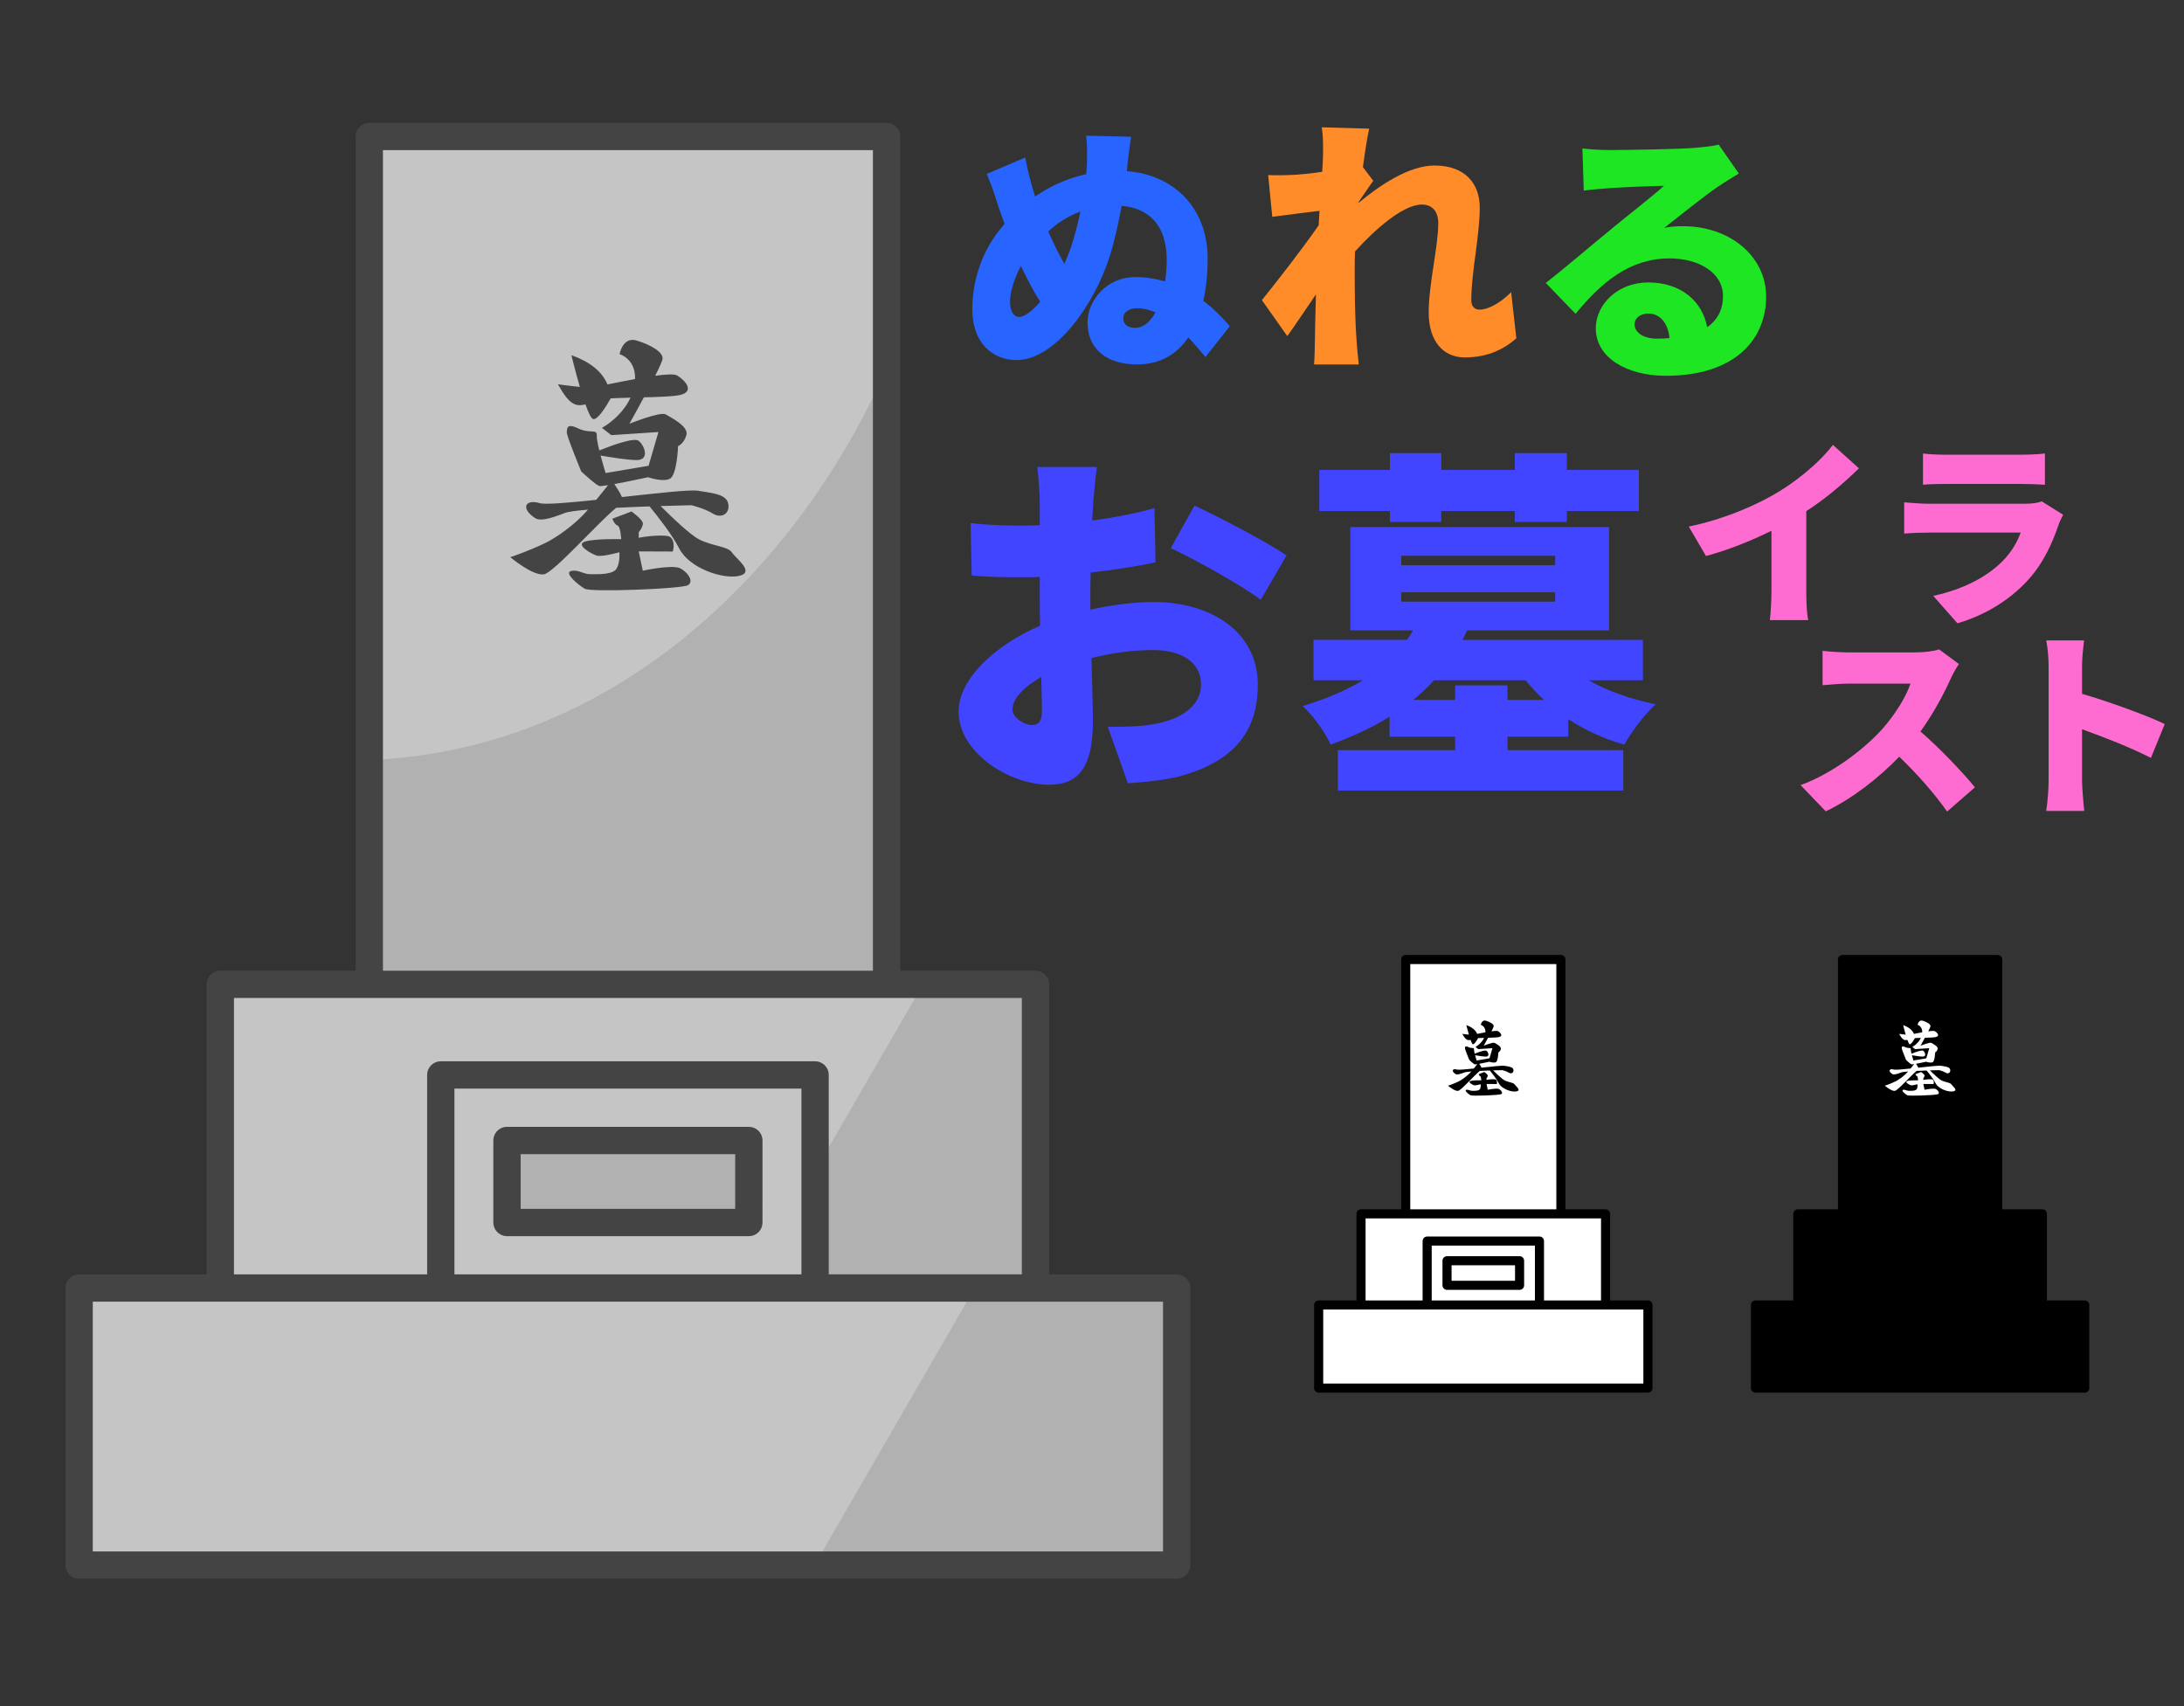 <?xml version="1.0" encoding="UTF-8" standalone="no"?>
<svg
   xmlns:dc="http://purl.org/dc/elements/1.1/"
   xmlns:cc="http://creativecommons.org/ns#"
   xmlns:rdf="http://www.w3.org/1999/02/22-rdf-syntax-ns#"
   xmlns:svg="http://www.w3.org/2000/svg"
   xmlns="http://www.w3.org/2000/svg"
   id="svg130"
   version="1.1"
   style="overflow:visible"
   viewBox="-240 -187 480 375"
   height="1500px"
   width="1920px">
  <rect x="-240" y="-187" width="480" height="375" fill="#333333" stroke="none"/>
  <defs
     id="defs134" />
  <rect
     id="rect2"
     fill-opacity="0"
     fill="rgb(0,0,0)"
     height="375"
     width="480"
     y="-187"
     x="-240" />
  <svg
     id="svg30"
     version="1.1"
     y="-250"
     x="-352"
     viewBox="-250 -250 500 500"
     height="500"
     width="500"
     style="overflow:visible">
    <g
       style="fill:#ffffff;stroke-linejoin:round"
       id="g28">
      <path
         style="fill:#b1b1b1;fill-opacity:1;stroke:none;stroke-linecap:butt;stroke-linejoin:round"
         id="path4"
         d="M 56.848,-106.101 -56.837,-19.956 V 59.359 H 56.848 Z" />
      <path
         style="fill:#c5c5c5;fill-opacity:1;stroke:none;stroke-linecap:butt;stroke-linejoin:round"
         id="path6"
         d="m -56.836,-157 v 137.049 c 55.214,-2.187 95.128,-43.749 113.685,-86.145 v -50.901 h -113.685 z" />
      <path
         style="fill:none;stroke:#444444;stroke-width:6;stroke-linecap:butt;stroke-linejoin:round;stroke-opacity:1"
         id="path8"
         d="m -56.836,-157 h 113.685 V 59.361 h -113.685 z" />
      <path
         style="fill:#b1b1b1;fill-opacity:1;stroke:none;stroke-linecap:butt;stroke-linejoin:round"
         id="path10"
         d="m 64.866,29.358 -23.452,26.661 -17.417,44.05 h 65.593 V 29.358 Z" />
      <path
         style="fill:#c5c5c5;fill-opacity:1;stroke:none;stroke-linecap:butt;stroke-linejoin:round"
         id="path12"
         d="m -89.578,29.358 154.432,-9.9e-4 -40.869,70.711 -113.564,6.5e-4 z" />
      <path
         style="fill:none;stroke:#444444;stroke-width:6;stroke-linecap:butt;stroke-linejoin:round;stroke-opacity:1"
         id="path14"
         d="M -89.578,29.358 H 89.577 v 70.711 H -89.578 Z" />
      <path
         style="fill:#c5c5c5;fill-opacity:1;stroke:#444444;stroke-width:6;stroke-linecap:butt;stroke-linejoin:round;stroke-opacity:1"
         id="path16"
         d="M -41.124,49.272 H 41.138 V 109.311 H -41.124 Z" />
      <path
         style="fill:#b1b1b1;fill-opacity:1;stroke:#444444;stroke-width:6;stroke-linecap:butt;stroke-linejoin:round;stroke-opacity:1"
         id="path18"
         d="m -26.572,63.677 v 18.024 h 53.153 V 63.677 Z" />
      <path
         style="fill:#b1b1b1;fill-opacity:1;stroke:none;stroke-linecap:butt;stroke-linejoin:round"
         id="path20"
         d="m 76.223,96.107 -36.849,20.04 1.652,40.853 h 79.591 V 96.107 Z" />
      <path
         style="fill:#c5c5c5;fill-opacity:1;stroke:none;stroke-linecap:butt;stroke-linejoin:round"
         id="path22"
         d="m -120.607,96.107 h 196.83 l -35.204,60.892 -161.624,8.6e-4 z" />
      <path
         style="fill:none;stroke:#444444;stroke-width:6;stroke-linecap:butt;stroke-linejoin:round;stroke-opacity:1"
         id="path24"
         d="m -120.607,96.107 h 241.215 v 60.893 h -241.215 z" />
      <path
         style="fill:#444444;fill-opacity:1;stroke:none;stroke-linecap:butt;stroke-linejoin:round"
         id="path26"
         d="m 1.083,-112.293 c -2.37,-0.033 -2.912,3.136 -2.912,3.136 0,0 3.557,1.006 3.404,5.474 -2.159,0.395 -4.318,0.832 -6.071,1.182 -1.193,-2.908 -3.924,-5.002 -7.92,-6.428 0,0 0.838,3.476 1.859,6.969 -2.213,-0.198 -4.819,-0.579 -4.819,-0.579 2.424,4.356 3.785,4.995 6.042,4.422 0.638,1.795 1.252,3.12 1.699,3.224 0.982,0.227 2.762,-2.606 3.851,-4.541 1.228,-0.075 2.748,-0.121 4.354,-0.161 -2.008,4.38 -6.269,6.642 -6.269,6.642 l 2.049,1.598 10.358,-0.685 -2.163,7.418 -9.448,1.598 c 0,0 -0.575,-1.861 -1.099,-3.847 2.343,0.406 6.056,0.994 7.929,0.994 2.846,0 1.821,-3.081 0.455,-4.222 -0.982,-0.82 -5.947,1.008 -8.671,2.103 -0.336,-1.376 -0.591,-2.654 -0.549,-3.245 0.114,-1.598 -1.48,-0.342 -4.098,-1.598 -2.618,-1.255 -2.39,0.114 -2.504,0.799 -0.114,0.685 3.187,8.673 3.187,8.673 0,0 3.187,2.967 3.984,3.195 0.192,0.055 0.919,-0.031 1.902,-0.19 -0.612,0.778 -1.518,1.916 -2.599,3.227 -6.011,0.635 -11.19,1.086 -12.394,0.729 -3.382,-1.003 -4.257,1.34 -0.797,3.424 1.138,0.456 3.073,0 6.261,-1.255 0.74,-0.291 2.648,-0.539 5.129,-0.749 -2.981,3.493 -7.234,6.285 -9.264,7.274 -3.984,1.94 -7.817,3.175 -7.817,3.175 0,0 4.862,4.118 7.366,3.776 2.119,-0.29 11.834,-11.299 15.903,-14.625 2.454,-0.126 4.986,-0.228 7.336,-0.309 1.844,2.237 4.958,6.198 6.503,9.218 2.277,4.451 9.676,6.847 13.204,6.048 3.529,-0.799 -0.683,-3.766 -1.594,-5.135 -0.911,-1.369 -4.212,-1.369 -7.171,-2.853 -1.956,-0.981 -5.992,-4.845 -8.51,-7.357 3.908,-0.12 6.802,-0.174 6.802,-0.174 0,0 2.846,0.685 4.667,1.826 1.821,1.141 3.756,0.114 3.415,-2.054 -0.341,-2.168 -3.187,-2.396 -6.716,-2.967 -1.697,-0.274 -9.102,0.558 -16.657,1.395 -0.404,-0.903 -1.153,-2.077 -1.675,-2.855 3.156,-0.578 7.404,-1.507 7.404,-1.507 0,0 3.187,1.141 4.781,0.342 1.594,-0.799 1.821,-7.189 1.821,-7.189 0,0 1.252,-0.456 1.821,-2.396 0.569,-1.94 -3.415,-3.88 -4.553,-4.565 -1.138,-0.685 -7.968,2.054 -7.968,2.054 0,0 1.528,-2.725 3.184,-5.802 3.17,-0.078 6.233,-0.181 7.744,-0.474 3.529,-0.685 1.48,-3.195 -0.455,-4.337 -0.599,-0.353 -2.464,-0.247 -4.806,0.071 0.915,-1.819 1.585,-3.28 1.619,-3.723 0.114,-1.484 -2.39,-2.967 -5.578,-3.994 -0.349,-0.112 -0.667,-0.165 -0.958,-0.169 z m -0.294,37.714 -4.212,1.598 c 0,0 0.455,1.255 1.138,1.484 0.683,0.228 0.814,3.006 0.814,3.006 0,0 -5.823,-0.154 -7.985,0.531 -2.163,0.685 1.48,2.739 2.618,3.081 1.138,0.342 4.968,-0.74 4.968,-0.74 0,0 0.189,2.223 -0.608,3.593 -0.797,1.369 -4.155,1.239 -5.748,1.239 -1.594,0 -2.846,-1.141 -4.326,-0.685 -1.48,0.456 1.707,3.081 3.073,3.88 1.366,0.799 21.308,0.017 22.675,-0.782 1.366,-0.799 0.035,-2.786 -1.673,-3.699 -1.707,-0.913 -8.246,0.514 -8.246,0.514 l -0.895,-4.243 7.485,0.028 c 0,0 0.683,-2.168 -0.569,-3.195 -0.793,-0.651 -5.771,-0.129 -6.915,0.186 v -1.231 c 0,0 0.797,-0.913 0.911,-1.826 0.114,-0.913 -2.504,-2.739 -2.504,-2.739 z" />
    </g>
  </svg>
  <svg
     id="svg36"
     version="1.1"
     y="-109"
     x="-29"
     viewBox="0 0 500 500"
     height="500"
     width="500"
     style="overflow:visible">
    <g
       id="g34"
       transform="scale(0.3)"
       style="font-style:normal;font-weight:900;font-size:200px;font-family:'Noto Sans JP Black';fill:#2864ff;fill-opacity:1;stroke:#000000;stroke-width:0;stroke-linecap:round;stroke-linejoin:round;stroke-opacity:0">
      <g
         id="text32"
         style=""
         aria-label="ぬ">
        <path
           id="path138"
           style=""
           d="m 128.2,-19.8 c -5.6,0 -8.6,-2.6 -8.6,-7.2 0,-4 4,-7.2 10,-7.2 4.6,0 9.2,1.2 13.6,3 -3.8,7 -8.8,11.4 -15,11.4 z m -84.8,-8 c -4.8,0 -6.8,-5.6 -6.8,-11 0,-7.8 3.4,-17.8 8,-26.4 1.6,3.4 3.2,6.8 4.8,9.8 3.4,6.6 6.4,12 9.4,16.4 -6,7 -11.6,11.2 -15.4,11.2 z M 88.2,-105 c -1.8,8.8 -4.2,17.8 -6.8,25.8 -1.4,4.2 -3.2,8.4 -5,12.6 -2.4,-4.4 -5,-9.2 -7.6,-14.8 -1.4,-2.8 -2.8,-5.8 -4.2,-9 6.4,-6 14.2,-11.2 23.6,-14.6 z m 109.4,84 c -5.2,-6.2 -11.8,-12.8 -19.4,-18.6 2.2,-9.6 3.2,-20.2 3.2,-31 0,-36.8 -24.6,-61.4 -59.2,-64 l 0.6,-6.2 c 0.4,-3.4 1.2,-11 2.6,-19 l -33,-0.8 c 0.6,6.2 0.8,9 0.6,18.6 0,2.8 -0.2,6 -0.6,9.6 -14.4,3.2 -26.8,9 -37.4,16.4 -3,-9.4 -5.6,-19.2 -7.2,-28.6 l -28.2,12 c 5.6,13.6 6.4,17.8 8.8,24.8 l 4.2,11.8 c -1.8,2.2 -3.4,4.2 -5,6.2 C 17.2,-76 9,-56.6 9,-33.2 c 0,24.6 15,37 32.4,37 28.2,0 56.8,-40.2 68.2,-75.8 3.4,-10.8 6.4,-24.2 8.8,-37.2 19.2,1.6 33,13.6 33,39.4 0,5.4 -0.4,10.8 -1.2,16 -6.8,-2 -14,-3.2 -21.8,-3.2 -21.4,0 -35,17.6 -35,33.2 0,20 14.6,30.8 36.2,30.8 17.2,0 29.4,-7.6 37.6,-19.8 5,5.2 9.2,10.4 12.6,14.4 z" />
      </g>
    </g>
  </svg>
  <svg
     id="svg42"
     version="1.1"
     y="-110"
     x="35"
     viewBox="0 0 500 500"
     height="500"
     width="500"
     style="overflow:visible">
    <g
       id="g40"
       transform="scale(0.3)"
       style="font-style:normal;font-weight:900;font-size:200px;font-family:'Noto Sans JP Black';fill:#ff8c28;fill-opacity:1;stroke:#000000;stroke-width:0;stroke-linecap:round;stroke-linejoin:round;stroke-opacity:0">
      <g
         id="text38"
         style=""
         aria-label="れ">
        <path
           id="path141"
           style=""
           d="m 190.4,-42.6 c -8.6,8.6 -17.4,12.8 -23,12.8 -3.8,0 -6.2,-2.4 -6.2,-6.8 0,-20.8 6.2,-47.2 6.2,-68 0,-17 -10.2,-30.8 -33.2,-30.8 -18.6,0 -40,14.4 -55.6,27.4 v -0.6 c 3.6,-5.2 8.2,-12.2 10.8,-15.6 l -7.6,-10 c 1.6,-12 3.2,-22 4.6,-28.2 l -34.8,-1 c 1.2,6.8 1,13.2 1,19.4 0,2 -0.2,7 -0.6,13.2 -7.4,1.2 -14.6,1.8 -20,2.2 -8.2,0.4 -13.2,0.4 -19.6,0.2 l 3,30.6 C 26,-99.2 39.8,-101 50,-102.2 l -0.6,10.6 c -11.8,17 -30.4,41 -41.6,54.8 l 18.6,26.4 c 5.4,-7.4 13.4,-19.6 21,-30.6 -0.4,12.6 -0.6,23 -0.8,35 0,3.2 -0.2,11.4 -0.6,16.4 H 78.8 C 78.2,5.6 77.4,-3 77.2,-6.6 75.8,-25.6 75.8,-45 75.8,-60 c 0,-4 0,-8.2 0.2,-12.4 15.2,-16.8 35.4,-34.4 49,-34.4 7.4,0 12,4.8 12,13.6 0,17.4 -7,44.4 -7,65.6 0,20.8 10.6,32.8 26.4,32.8 17.6,0 29.4,-6.6 37.8,-14 z" />
      </g>
    </g>
  </svg>
  <svg
     id="svg48"
     version="1.1"
     y="-108"
     x="95"
     viewBox="0 0 500 500"
     height="500"
     width="500"
     style="overflow:visible">
    <g
       id="g46"
       transform="scale(0.3)"
       style="font-style:normal;font-weight:900;font-size:200px;font-family:'Noto Sans JP Black';fill:#1ee623;fill-opacity:1;stroke:#000000;stroke-width:0;stroke-linecap:round;stroke-linejoin:round;stroke-opacity:0">
      <g
         id="text44"
         style=""
         aria-label="る">
        <path
           id="path144"
           style=""
           d="m 97.4,-15.2 c -10,0 -16.6,-4.4 -16.6,-10.6 0,-4 3.8,-7.8 10.2,-7.8 8.4,0 14.4,7 15.4,18 -2.8,0.2 -5.8,0.4 -9,0.4 z m 45,-142.2 c -2.6,0.8 -8.2,1.6 -17.6,2.4 -11.8,1 -51.4,1.6 -62,1.6 -6.6,0 -14,-0.4 -20.2,-1.2 l 1,31 c 4.8,-0.8 11.8,-1.4 17.8,-1.8 10.6,-0.8 31,-1.6 41,-1.8 -9.6,8.6 -28,22.8 -39,32 C 51.6,-85.6 28.6,-66 15.8,-56 l 21.8,22.6 c 19,-23.2 39.8,-40.6 68.8,-40.6 21.8,0 39.2,10.6 39.2,27.6 0,9.6 -3.8,17.4 -11.6,22.8 -3.4,-18.8 -19,-32.8 -43.2,-32.8 -22.4,0 -38.4,16.2 -38.4,33.6 0,21.8 23.2,34.8 51.2,34.8 51.2,0 73.6,-27 73.6,-58 0,-29.8 -26.8,-51.6 -60.8,-51.6 -4.8,0 -8.6,0.2 -13.8,1.2 10.8,-8.4 28.2,-22.6 39.4,-30.2 5,-3.4 10,-6.4 15.2,-9.6 z" />
      </g>
    </g>
  </svg>
  <svg
     id="svg56"
     version="1.1"
     y="-19"
     x="-35"
     viewBox="0 0 500 500"
     height="500"
     width="500"
     style="overflow:visible">
    <g
       id="g54"
       transform="scale(0.4)"
       style="font-style:normal;font-weight:900;font-size:200px;font-family:'Noto Sans JP Black';fill:#4145ff;fill-opacity:1;stroke:#000000;stroke-width:0;stroke-linecap:round;stroke-linejoin:round;stroke-opacity:0">
      <g
         id="text50"
         style=""
         aria-label="お">
        <path
           id="path147"
           style=""
           d="m 54.2,-21.6 c -3.8,0 -10.4,-4 -10.4,-8.6 0,-5.8 6,-12.2 15.8,-17.8 0.2,8.2 0.4,14.8 0.4,18.6 0,7 -2.8,7.8 -5.8,7.8 z m 32.4,-71 c 0,-4.2 0,-8.6 0.2,-12.8 12,-1.4 24.6,-3.2 35.6,-5.6 l -0.6,-29.8 c -9.8,2.8 -22,5.2 -34.2,6.8 l 0.6,-10.2 c 0.4,-5.2 1.4,-15.4 2,-19.2 H 57.4 c 0.6,3.8 1.4,15.2 1.4,19.4 v 12.6 c -3.2,0.2 -6.4,0.2 -9.4,0.2 -7.2,0 -16.6,0 -28.6,-1.4 l 0.6,28.8 c 9.2,1 20,1 28.8,1 2.6,0 5.4,0 8.6,-0.2 v 11.4 c 0,5 0,10.2 0.2,15.4 -25,10.8 -44.8,29.4 -44.8,47.2 0,22.8 28.2,40.2 49.6,40.2 14.2,0 24.2,-6.8 24.2,-34.8 0,-6 -0.4,-19.8 -0.8,-34.8 11,-2.8 22.8,-4.4 33.8,-4.4 16.4,0 26.4,7.2 26.4,18.8 0,12.2 -11.2,19.4 -26.4,22 -6.6,1.2 -15.2,1.4 -24.8,1.4 l 11,31 C 115.8,9.8 124.8,9 134,7 c 34,-8.6 44.6,-27.6 44.6,-50.8 0,-29.2 -26,-45.4 -57.2,-45.4 -9.8,0 -22.2,1.4 -34.8,4.2 z m 44.2,-26.2 c 12.2,5.6 40,21 49.4,28.4 l 14.2,-24.4 c -11,-7.4 -34.8,-20 -50.6,-27.4 z" />
      </g>
      <g
         id="text52"
         style=""
         aria-label="墓">
        <path
           id="path150"
           style=""
           d="m 251.2,-133.2 h 28.2 v -6 h 40.4 v 6 h 28.6 v -6 H 388 v -22.6 h -39.6 v -9.2 h -28.6 v 9.2 h -40.4 v -9.2 h -28.2 v 9.2 h -38.8 v 22.6 h 38.8 z m 64.6,97.8 v -8 H 287 v 8 h -23 c 4.2,-3.4 8,-7 11.4,-10.8 h 50.4 c 3,3.8 6.4,7.4 10,10.8 z M 257.4,-94.6 H 342 v 5.2 h -84.6 z m 0,-20 H 342 v 5.2 h -84.6 z m 132.8,68.4 V -68.4 H 291 c 1,-1.8 1.8,-3.4 2.6,-5.2 h 78 v -56.8 H 229.4 v 56.8 h 34.4 c -0.8,1.8 -2,3.4 -3.2,5.2 h -51.4 v 22.2 h 27.2 c -9,5.4 -20,10.2 -33.2,14.2 5.2,4.4 12.6,14.6 15.4,21.2 12.4,-4.6 23.2,-9.6 32.4,-15.4 v 11 h 36 v 7.4 H 222.6 V 14.4 H 379.4 V -7.8 h -63.6 v -7.4 h 33.4 v -9.6 c 9.2,6 19.6,10.8 30.8,14 3.6,-6.8 11.4,-17 17.2,-22.2 -13.6,-2.8 -26.4,-7.2 -36.8,-13.2 z" />
      </g>
    </g>
  </svg>
  <svg
     id="svg64"
     version="1.1"
     y="-53"
     x="129"
     viewBox="0 0 500 500"
     height="500"
     width="500"
     style="overflow:visible">
    <g
       id="g62"
       transform="scale(0.22)"
       style="font-style:normal;font-weight:900;font-size:200px;font-family:'Noto Sans JP Black';fill:#ff6cd1;fill-opacity:1;stroke:#000000;stroke-width:0;stroke-linecap:round;stroke-linejoin:round;stroke-opacity:0">
      <g
         id="text58"
         style=""
         aria-label="イ">
        <path
           id="path153"
           style=""
           d="m 127.2,-98.4 c 19.2,-12.4 36.6,-27.2 52.6,-42.8 l -26,-23.4 c -11.4,15.2 -32,33 -52.2,45.6 -22.4,14 -56,28.6 -91.8,36 L 27,-53.6 c 21.8,-5.8 45.2,-15.2 65.4,-25.2 v 60.2 c 0,9.6 -0.8,23.6 -1.6,29 h 38.4 c -1.6,-5.6 -2,-19.4 -2,-29 z" />
      </g>
      <g
         id="text60"
         style=""
         aria-label="ラ">
        <path
           id="path156"
           style=""
           d="m 362.4,-108.2 c -3.2,1.4 -9.2,2.4 -16.8,2.4 h -95.2 c -6.8,0 -16.2,-0.6 -25.4,-1.4 V -76 c 9,-0.8 20.4,-1 25.4,-1 h 91 c -3.4,9.2 -8.8,19.2 -18.6,29 -14.4,14.4 -37.6,27.6 -68.8,34.2 l 24.2,27.4 c 25.6,-7.4 51.6,-22 71.4,-44.2 14.8,-16.6 23.2,-35.4 29.8,-54.6 0.8,-2.4 2.8,-6.6 4.4,-9.6 z m -118.6,-16.6 c 6,-0.6 15.6,-0.8 22.4,-0.8 h 75.4 c 7.6,0 18.4,0.4 24,0.8 V -156 c -5.8,0.8 -17.2,1.2 -23.6,1.2 h -75.8 c -7,0 -16.8,-0.4 -22.4,-1.2 z" />
      </g>
    </g>
  </svg>
  <svg
     id="svg72"
     version="1.1"
     y="-11"
     x="153"
     viewBox="0 0 500 500"
     height="500"
     width="500"
     style="overflow:visible">
    <g
       id="g70"
       transform="scale(0.22)"
       style="font-style:normal;font-weight:900;font-size:200px;font-family:'Noto Sans JP Black';fill:#ff6cd1;fill-opacity:1;stroke:#000000;stroke-width:0;stroke-linecap:round;stroke-linejoin:round;stroke-opacity:0">
      <g
         id="text66"
         style=""
         aria-label="ス">
        <path
           id="path159"
           style=""
           d="m 150.8,-151.2 c -4.6,1.6 -14,3 -24,3 H 60 c -5.8,0 -18.6,-0.6 -25.6,-1.6 v 34.4 C 40,-115.8 51,-117 60,-117 h 62.2 c -4.2,12.8 -15,30.4 -28,45.2 C 76.4,-52 44.8,-27.4 12.4,-15.6 L 37.6,10.6 C 63.8,-2 90,-22.2 111,-44 c 18,17.4 35,36.6 47.8,54.8 l 27.8,-24.2 c -11,-13.6 -35,-39 -54.4,-55.8 13,-18 23.6,-38 30.2,-52.8 2.2,-5 6.4,-12 8.2,-14.6 z" />
      </g>
      <g
         id="text68"
         style=""
         aria-label="ト">
        <path
           id="path162"
           style=""
           d="m 376.2,-76.6 c -16.8,-8.2 -55.6,-22.4 -82.6,-30.2 v -27.4 c 0,-9.6 1.2,-18.4 2,-26 h -37.8 c 1.6,7.6 2.4,18 2.4,26 V -20 c 0,8.2 -1,21.6 -2.4,30.2 h 38 c -1,-9 -2.2,-24.8 -2.2,-30.2 v -51.4 c 21.2,7.6 48.6,18.2 68.8,28.6 z" />
      </g>
    </g>
  </svg>
  <svg
     id="svg100"
     version="1.1"
     y="-179"
     x="-164"
     viewBox="-250 -250 500 500"
     height="500"
     width="500"
     style="overflow:visible">
    <g
       style="fill:#ffffff;stroke-linejoin:round"
       id="g98">
      <path
         style="fill:#ffffff;fill-opacity:1;stroke:none;stroke-linecap:butt;stroke-linejoin:round"
         id="path74"
         d="m 17.054,-31.83 -34.105,25.844 v 23.794 h 34.105 z" />
      <path
         style="fill:#ffffff;fill-opacity:1;stroke:none;stroke-linecap:butt;stroke-linejoin:round"
         id="path76"
         d="m -17.051,-47.1 v 41.115 c 16.564,-0.656 28.538,-13.125 34.105,-25.844 v -15.27 h -34.105 z" />
      <path
         style="fill:none;stroke:#000000;stroke-width:2;stroke-linecap:butt;stroke-linejoin:round;stroke-opacity:1"
         id="path78"
         d="m -17.051,-47.1 h 34.105 v 64.908 h -34.105 z" />
      <path
         style="fill:#ffffff;fill-opacity:1;stroke:none;stroke-linecap:butt;stroke-linejoin:round"
         id="path80"
         d="m 19.46,8.807 -7.035,7.998 -5.225,13.215 h 19.678 V 8.807 Z" />
      <path
         style="fill:#ffffff;fill-opacity:1;stroke:none;stroke-linecap:butt;stroke-linejoin:round"
         id="path82"
         d="m -26.873,8.807 46.33,-2.97e-4 -12.261,21.213 -34.069,1.95e-4 z" />
      <path
         style="fill:none;stroke:#000000;stroke-width:2;stroke-linecap:butt;stroke-linejoin:round;stroke-opacity:1"
         id="path84"
         d="M -26.873,8.807 H 26.873 V 30.021 H -26.873 Z" />
      <path
         style="fill:#ffffff;fill-opacity:1;stroke:#000000;stroke-width:2;stroke-linecap:butt;stroke-linejoin:round;stroke-opacity:1"
         id="path86"
         d="m -12.337,14.782 h 24.679 v 18.012 h -24.679 z" />
      <path
         style="fill:#ffffff;fill-opacity:1;stroke:#000000;stroke-width:2;stroke-linecap:butt;stroke-linejoin:round;stroke-opacity:1"
         id="path88"
         d="m -7.972,19.103 v 5.407 H 7.974 v -5.407 z" />
      <path
         style="fill:#ffffff;fill-opacity:1;stroke:none;stroke-linecap:butt;stroke-linejoin:round"
         id="path90"
         d="m 22.867,28.832 -11.055,6.012 0.496,12.256 h 23.877 v -18.268 z" />
      <path
         style="fill:#ffffff;fill-opacity:1;stroke:none;stroke-linecap:butt;stroke-linejoin:round"
         id="path92"
         d="m -36.182,28.832 h 59.049 l -10.561,18.268 -48.487,2.58e-4 z" />
      <path
         style="fill:none;stroke:#000000;stroke-width:2;stroke-linecap:butt;stroke-linejoin:round;stroke-opacity:1"
         id="path94"
         d="m -36.182,28.832 h 72.364 v 18.268 h -72.365 z" />
      <path
         style="fill:#000000;fill-opacity:1;stroke:none;stroke-linecap:butt;stroke-linejoin:round"
         id="path96"
         d="m 0.325,-33.688 c -0.711,-0.01 -0.874,0.941 -0.874,0.941 0,0 1.067,0.302 1.021,1.642 -0.648,0.118 -1.295,0.249 -1.821,0.355 -0.358,-0.872 -1.177,-1.501 -2.376,-1.928 0,0 0.252,1.043 0.558,2.091 -0.664,-0.059 -1.446,-0.174 -1.446,-0.174 0.727,1.307 1.135,1.498 1.813,1.327 0.191,0.538 0.376,0.936 0.51,0.967 0.295,0.068 0.829,-0.782 1.155,-1.362 0.368,-0.022 0.824,-0.036 1.306,-0.048 -0.602,1.314 -1.881,1.993 -1.881,1.993 l 0.615,0.479 3.108,-0.205 -0.649,2.225 -2.834,0.479 c 0,0 -0.173,-0.558 -0.33,-1.154 0.703,0.122 1.817,0.298 2.379,0.298 0.854,0 0.546,-0.924 0.137,-1.267 -0.294,-0.246 -1.784,0.302 -2.601,0.631 -0.101,-0.413 -0.177,-0.796 -0.165,-0.973 0.034,-0.479 -0.444,-0.103 -1.229,-0.479 -0.785,-0.377 -0.717,0.034 -0.751,0.24 -0.034,0.205 0.956,2.602 0.956,2.602 0,0 0.956,0.89 1.195,0.959 0.058,0.017 0.276,-0.009 0.571,-0.057 -0.184,0.233 -0.456,0.575 -0.78,0.968 -1.803,0.19 -3.357,0.326 -3.718,0.219 -1.015,-0.301 -1.277,0.402 -0.239,1.027 0.341,0.137 0.922,0 1.878,-0.377 0.222,-0.087 0.794,-0.162 1.539,-0.225 -0.894,1.048 -2.17,1.886 -2.779,2.182 -1.195,0.582 -2.345,0.953 -2.345,0.953 0,0 1.459,1.235 2.21,1.133 0.636,-0.087 3.55,-3.39 4.771,-4.388 0.736,-0.038 1.496,-0.068 2.201,-0.093 0.553,0.671 1.487,1.859 1.951,2.765 0.683,1.335 2.903,2.054 3.961,1.814 1.059,-0.24 -0.205,-1.13 -0.478,-1.541 -0.273,-0.411 -1.264,-0.411 -2.151,-0.856 -0.587,-0.294 -1.798,-1.453 -2.553,-2.207 1.172,-0.036 2.041,-0.052 2.041,-0.052 0,0 0.854,0.205 1.4,0.548 0.546,0.342 1.127,0.034 1.024,-0.616 -0.102,-0.65 -0.956,-0.719 -2.015,-0.89 -0.509,-0.082 -2.731,0.167 -4.997,0.418 -0.121,-0.271 -0.346,-0.623 -0.502,-0.857 0.947,-0.173 2.221,-0.452 2.221,-0.452 0,0 0.956,0.342 1.434,0.103 0.478,-0.24 0.546,-2.157 0.546,-2.157 0,0 0.376,-0.137 0.546,-0.719 0.171,-0.582 -1.024,-1.164 -1.366,-1.369 -0.341,-0.205 -2.39,0.616 -2.39,0.616 0,0 0.458,-0.818 0.955,-1.741 0.951,-0.023 1.87,-0.054 2.323,-0.142 1.059,-0.205 0.444,-0.959 -0.137,-1.301 -0.18,-0.106 -0.739,-0.074 -1.442,0.021 0.274,-0.546 0.476,-0.984 0.486,-1.117 0.034,-0.445 -0.717,-0.89 -1.673,-1.198 -0.105,-0.034 -0.2,-0.049 -0.287,-0.051 z m -0.088,11.314 -1.264,0.479 c 0,0 0.137,0.377 0.341,0.445 0.205,0.068 0.244,0.902 0.244,0.902 0,0 -1.747,-0.046 -2.396,0.159 -0.649,0.205 0.444,0.822 0.785,0.924 0.341,0.103 1.49,-0.222 1.49,-0.222 0,0 0.057,0.667 -0.182,1.078 -0.239,0.411 -1.246,0.372 -1.724,0.372 -0.478,0 -0.854,-0.342 -1.298,-0.205 -0.444,0.137 0.512,0.924 0.922,1.164 0.41,0.24 6.392,0.005 6.802,-0.235 0.41,-0.24 0.01,-0.836 -0.502,-1.11 -0.512,-0.274 -2.474,0.154 -2.474,0.154 l -0.269,-1.273 2.245,0.009 c 0,0 0.205,-0.65 -0.171,-0.959 -0.238,-0.195 -1.731,-0.039 -2.075,0.056 v -0.369 c 0,0 0.239,-0.274 0.273,-0.548 0.034,-0.274 -0.751,-0.822 -0.751,-0.822 z" />
    </g>
  </svg>
  <svg
     id="svg128"
     version="1.1"
     y="-179"
     x="-68"
     viewBox="-250 -250 500 500"
     height="500"
     width="500"
     style="overflow:visible">
    <g
       style="fill:#ffffff;stroke-linejoin:round"
       id="g126">
      <path
         style="fill:#000000;fill-opacity:1;stroke:none;stroke-linecap:butt;stroke-linejoin:round"
         id="path102"
         d="m 17.054,-31.83 -34.105,25.844 v 23.794 h 34.105 z" />
      <path
         style="fill:#000000;fill-opacity:1;stroke:none;stroke-linecap:butt;stroke-linejoin:round"
         id="path104"
         d="m -17.051,-47.1 v 41.115 c 16.564,-0.656 28.538,-13.125 34.105,-25.844 v -15.27 h -34.105 z" />
      <path
         style="fill:none;stroke:#000000;stroke-width:2;stroke-linecap:butt;stroke-linejoin:round;stroke-opacity:1"
         id="path106"
         d="m -17.051,-47.1 h 34.105 v 64.908 h -34.105 z" />
      <path
         style="fill:#000000;fill-opacity:1;stroke:none;stroke-linecap:butt;stroke-linejoin:round"
         id="path108"
         d="m 19.46,8.807 -7.035,7.998 -5.225,13.215 h 19.678 V 8.807 Z" />
      <path
         style="fill:#000000;fill-opacity:1;stroke:none;stroke-linecap:butt;stroke-linejoin:round"
         id="path110"
         d="m -26.873,8.807 46.33,-2.97e-4 -12.261,21.213 -34.069,1.95e-4 z" />
      <path
         style="fill:none;stroke:#000000;stroke-width:2;stroke-linecap:butt;stroke-linejoin:round;stroke-opacity:1"
         id="path112"
         d="M -26.873,8.807 H 26.873 V 30.021 H -26.873 Z" />
      <path
         style="fill:#000000;fill-opacity:1;stroke:#000000;stroke-width:2;stroke-linecap:butt;stroke-linejoin:round;stroke-opacity:1"
         id="path114"
         d="m -12.337,14.782 h 24.679 v 18.012 h -24.679 z" />
      <path
         style="fill:#000000;fill-opacity:1;stroke:#000000;stroke-width:2;stroke-linecap:butt;stroke-linejoin:round;stroke-opacity:1"
         id="path116"
         d="m -7.972,19.103 v 5.407 H 7.974 v -5.407 z" />
      <path
         style="fill:#000000;fill-opacity:1;stroke:none;stroke-linecap:butt;stroke-linejoin:round"
         id="path118"
         d="m 22.867,28.832 -11.055,6.012 0.496,12.256 h 23.877 v -18.268 z" />
      <path
         style="fill:#000000;fill-opacity:1;stroke:none;stroke-linecap:butt;stroke-linejoin:round"
         id="path120"
         d="m -36.182,28.832 h 59.049 l -10.561,18.268 -48.487,2.58e-4 z" />
      <path
         style="fill:none;stroke:#000000;stroke-width:2;stroke-linecap:butt;stroke-linejoin:round;stroke-opacity:1"
         id="path122"
         d="m -36.182,28.832 h 72.364 v 18.268 h -72.365 z" />
      <path
         style="fill:#ffffff;fill-opacity:1;stroke:none;stroke-linecap:butt;stroke-linejoin:round"
         id="path124"
         d="m 0.325,-33.688 c -0.711,-0.01 -0.874,0.941 -0.874,0.941 0,0 1.067,0.302 1.021,1.642 -0.648,0.118 -1.295,0.249 -1.821,0.355 -0.358,-0.872 -1.177,-1.501 -2.376,-1.928 0,0 0.252,1.043 0.558,2.091 -0.664,-0.059 -1.446,-0.174 -1.446,-0.174 0.727,1.307 1.135,1.498 1.813,1.327 0.191,0.538 0.376,0.936 0.51,0.967 0.295,0.068 0.829,-0.782 1.155,-1.362 0.368,-0.022 0.824,-0.036 1.306,-0.048 -0.602,1.314 -1.881,1.993 -1.881,1.993 l 0.615,0.479 3.108,-0.205 -0.649,2.225 -2.834,0.479 c 0,0 -0.173,-0.558 -0.33,-1.154 0.703,0.122 1.817,0.298 2.379,0.298 0.854,0 0.546,-0.924 0.137,-1.267 -0.294,-0.246 -1.784,0.302 -2.601,0.631 -0.101,-0.413 -0.177,-0.796 -0.165,-0.973 0.034,-0.479 -0.444,-0.103 -1.229,-0.479 -0.785,-0.377 -0.717,0.034 -0.751,0.24 -0.034,0.205 0.956,2.602 0.956,2.602 0,0 0.956,0.89 1.195,0.959 0.058,0.017 0.276,-0.009 0.571,-0.057 -0.184,0.233 -0.456,0.575 -0.78,0.968 -1.803,0.19 -3.357,0.326 -3.718,0.219 -1.015,-0.301 -1.277,0.402 -0.239,1.027 0.341,0.137 0.922,0 1.878,-0.377 0.222,-0.087 0.794,-0.162 1.539,-0.225 -0.894,1.048 -2.17,1.886 -2.779,2.182 -1.195,0.582 -2.345,0.953 -2.345,0.953 0,0 1.459,1.235 2.21,1.133 0.636,-0.087 3.55,-3.39 4.771,-4.388 0.736,-0.038 1.496,-0.068 2.201,-0.093 0.553,0.671 1.487,1.859 1.951,2.765 0.683,1.335 2.903,2.054 3.961,1.814 1.059,-0.24 -0.205,-1.13 -0.478,-1.541 -0.273,-0.411 -1.264,-0.411 -2.151,-0.856 -0.587,-0.294 -1.798,-1.453 -2.553,-2.207 1.172,-0.036 2.041,-0.052 2.041,-0.052 0,0 0.854,0.205 1.4,0.548 0.546,0.342 1.127,0.034 1.024,-0.616 -0.102,-0.65 -0.956,-0.719 -2.015,-0.89 -0.509,-0.082 -2.731,0.167 -4.997,0.418 -0.121,-0.271 -0.346,-0.623 -0.502,-0.857 0.947,-0.173 2.221,-0.452 2.221,-0.452 0,0 0.956,0.342 1.434,0.103 0.478,-0.24 0.546,-2.157 0.546,-2.157 0,0 0.376,-0.137 0.546,-0.719 0.171,-0.582 -1.024,-1.164 -1.366,-1.369 -0.341,-0.205 -2.39,0.616 -2.39,0.616 0,0 0.458,-0.818 0.955,-1.741 0.951,-0.023 1.87,-0.054 2.323,-0.142 1.059,-0.205 0.444,-0.959 -0.137,-1.301 -0.18,-0.106 -0.739,-0.074 -1.442,0.021 0.274,-0.546 0.476,-0.984 0.486,-1.117 0.034,-0.445 -0.717,-0.89 -1.673,-1.198 -0.105,-0.034 -0.2,-0.049 -0.287,-0.051 z m -0.088,11.314 -1.264,0.479 c 0,0 0.137,0.377 0.341,0.445 0.205,0.068 0.244,0.902 0.244,0.902 0,0 -1.747,-0.046 -2.396,0.159 -0.649,0.205 0.444,0.822 0.785,0.924 0.341,0.103 1.49,-0.222 1.49,-0.222 0,0 0.057,0.667 -0.182,1.078 -0.239,0.411 -1.246,0.372 -1.724,0.372 -0.478,0 -0.854,-0.342 -1.298,-0.205 -0.444,0.137 0.512,0.924 0.922,1.164 0.41,0.24 6.392,0.005 6.802,-0.235 0.41,-0.24 0.01,-0.836 -0.502,-1.11 -0.512,-0.274 -2.474,0.154 -2.474,0.154 l -0.269,-1.273 2.245,0.009 c 0,0 0.205,-0.65 -0.171,-0.959 -0.238,-0.195 -1.731,-0.039 -2.075,0.056 v -0.369 c 0,0 0.239,-0.274 0.273,-0.548 0.034,-0.274 -0.751,-0.822 -0.751,-0.822 z" />
    </g>
  </svg>
</svg>
